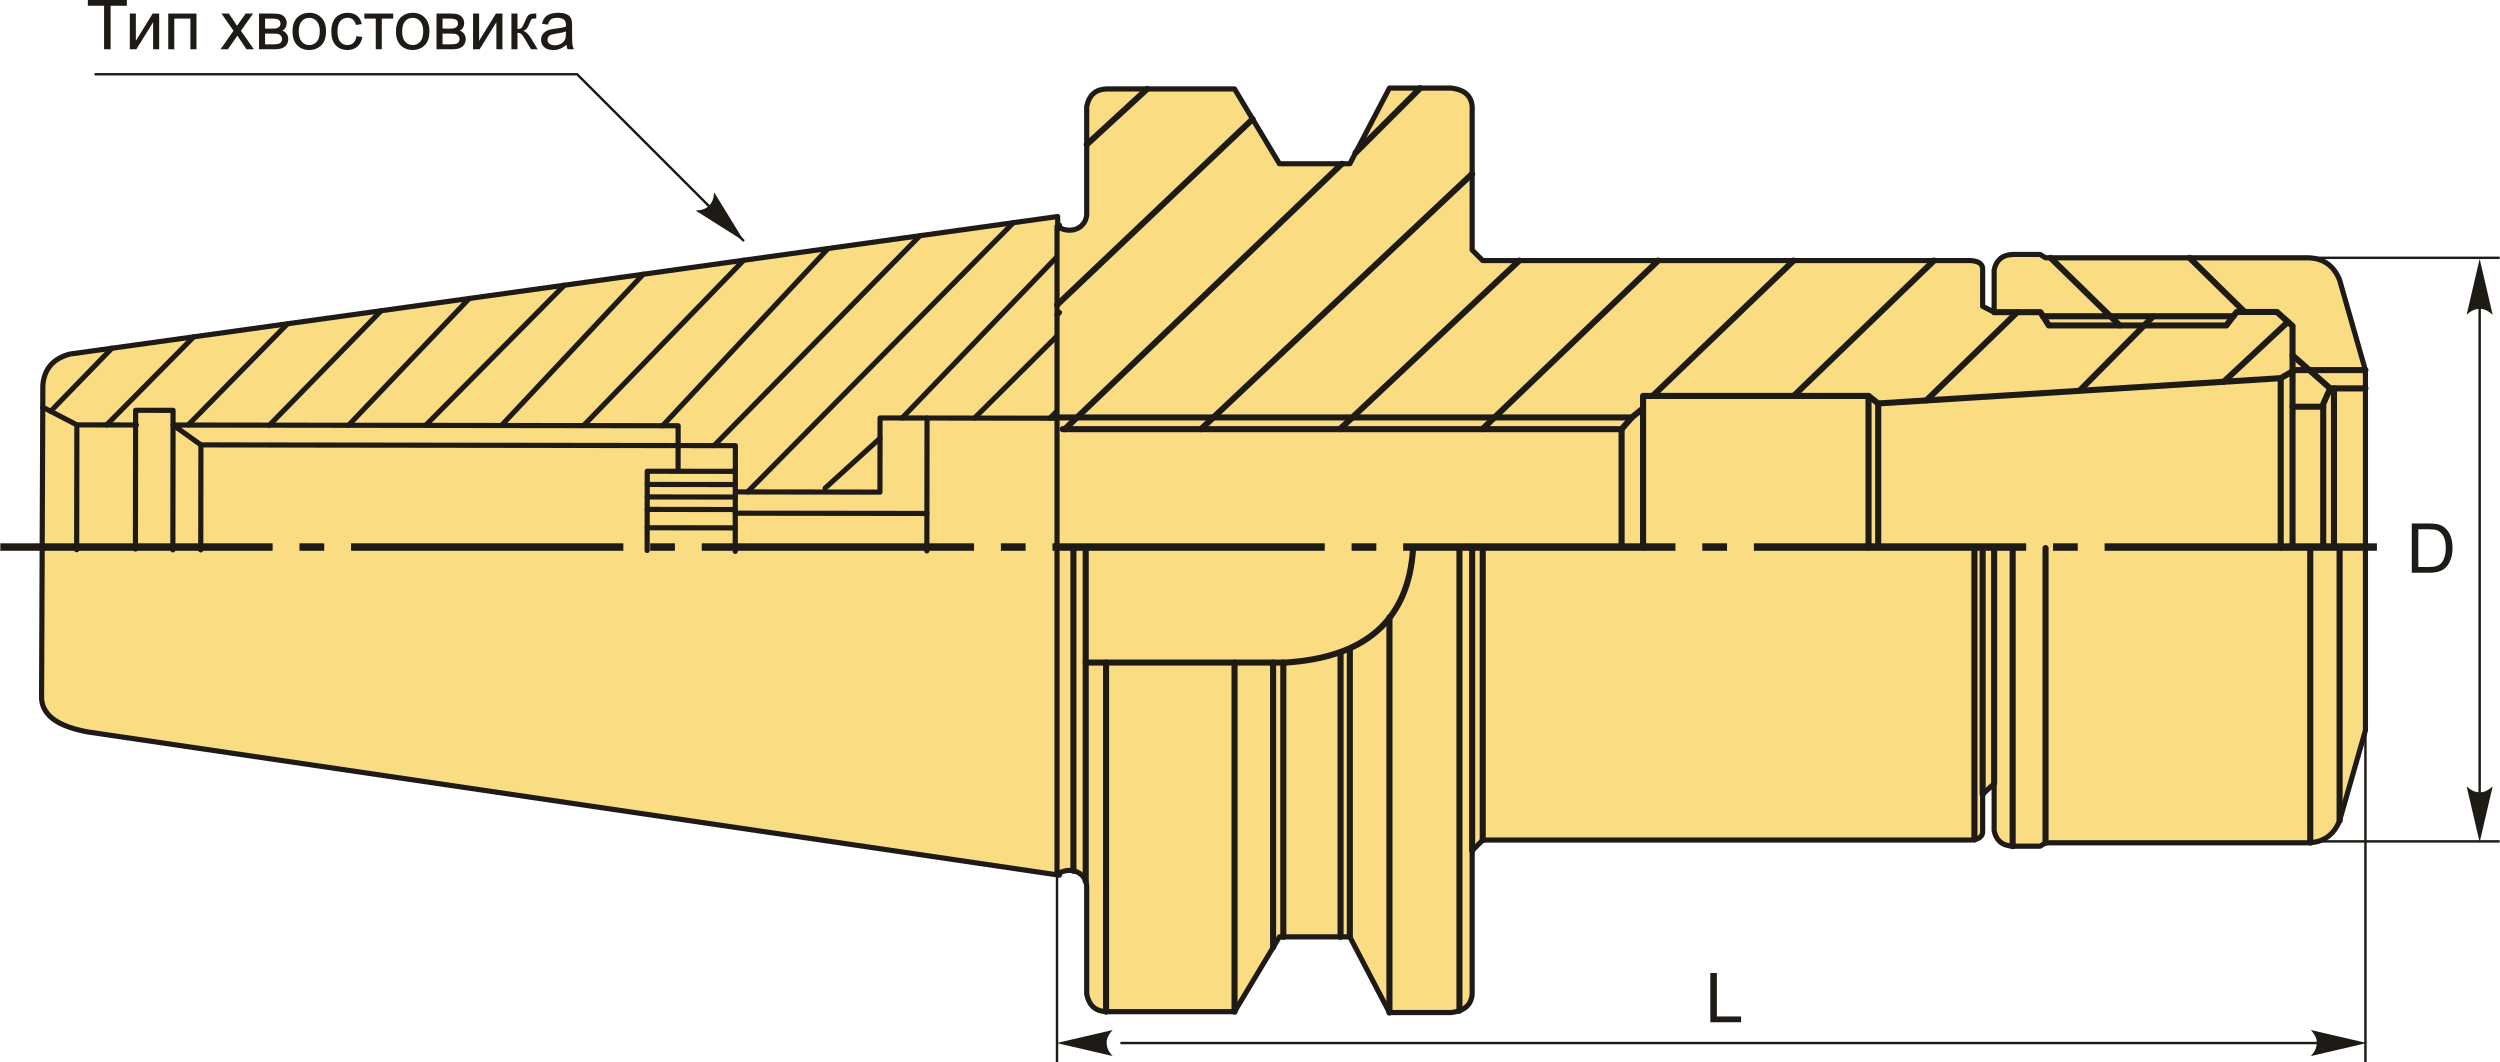 <?xml version="1.0" encoding="UTF-8"?>
<!DOCTYPE svg PUBLIC "-//W3C//DTD SVG 1.1//EN" "http://www.w3.org/Graphics/SVG/1.1/DTD/svg11.dtd">
<!-- Creator: CorelDRAW 2018 (64-Bit) -->
<svg xmlns="http://www.w3.org/2000/svg" xml:space="preserve" width="2422px" height="1029px" version="1.1" style="shape-rendering:geometricPrecision; text-rendering:geometricPrecision; image-rendering:optimizeQuality; fill-rule:evenodd; clip-rule:evenodd"
viewBox="0 0 2318.79 985.41"
 xmlns:xlink="http://www.w3.org/1999/xlink">
 <defs>
  <style type="text/css">
   <![CDATA[
    .str1 {stroke:#1E1A16;stroke-width:2.26;stroke-miterlimit:22.926}
    .str2 {stroke:#1E1A16;stroke-width:5.65;stroke-linecap:round;stroke-linejoin:round;stroke-miterlimit:22.926}
    .str0 {stroke:#1E1A16;stroke-width:4.79;stroke-linecap:round;stroke-linejoin:round;stroke-miterlimit:22.926}
    .fil1 {fill:none}
    .fil4 {fill:#1E1A16}
    .fil0 {fill:#FADC82}
    .fil3 {fill:#1E1A16;fill-rule:nonzero}
    .fil2 {fill:#1E1A16;fill-rule:nonzero}
   ]]>
  </style>
 </defs>
 <g id="Layer_x0020_1">
  <g id="_2434929976832">
   <g>
    <path class="fil0 str0" d="M38.26 648.22l1.18 -290.5c1,-15.31 9.76,-25.22 25.09,-29.24l916.43 -127.61 0 610.86 -899.6 -132.63c-25.39,-4.66 -41.87,-13.88 -43.1,-30.88z"/>
    <polyline class="fil1 str0" points="39.36,377.8 71.01,394.2 70.84,509.99 "/>
    <line class="fil1 str0" x1="71.01" y1="394.2" x2="126.18" y2= "394.27" />
    <polyline class="fil1 str0" points="125.34,509.38 125.52,380.65 160.26,380.7 160.07,510.12 "/>
    <polyline class="fil1 str0" points="628.79,436.54 628.85,394.99 160.24,394.32 186.09,412.75 681.95,413.45 681.81,511.54 "/>
    <line class="fil1 str0" x1="186.09" y1="412.75" x2="185.95" y2= "510.15" />
    <polyline class="fil1 str0" points="600.08,510.74 600.18,437.18 681.92,437.29 "/>
    <line class="fil1 str0" x1="600.17" y1="449.44" x2="681.9" y2= "449.55" />
    <line class="fil1 str0" x1="600.15" y1="461.02" x2="681.88" y2= "461.13" />
    <line class="fil1 str0" x1="600.13" y1="472.6" x2="681.87" y2= "472.71" />
    <line class="fil1 str0" x1="600.11" y1="489.62" x2="681.84" y2= "489.74" />
    <polyline class="fil1 str0" points="681.89,456.37 816.07,456.56 816.17,387.76 980.96,388 "/>
    <line class="fil1 str0" x1="681.86" y1="476.12" x2="859.64" y2= "476.37" />
    <line class="fil1 str0" x1="859.59" y1="511.11" x2="859.76" y2= "387.82" />
    <line class="fil1 str0" x1="46.67" y1="381.59" x2="103.49" y2= "323.06" />
    <line class="fil1 str0" x1="98.59" y1="394.23" x2="179.41" y2= "312.48" />
    <line class="fil1 str0" x1="174.2" y1="394.34" x2="266.46" y2= "300.36" />
    <line class="fil1 str0" x1="249.65" y1="394.45" x2="353.34" y2= "288.26" />
    <line class="fil1 str0" x1="323.02" y1="394.55" x2="435.07" y2= "276.88" />
    <line class="fil1 str0" x1="394.54" y1="394.66" x2="523.28" y2= "264.6" />
    <line class="fil1 str0" x1="464.91" y1="394.75" x2="596.49" y2= "254.41" />
    <line class="fil1 str0" x1="541.05" y1="394.86" x2="689.65" y2= "241.43" />
    <line class="fil1 str0" x1="614.42" y1="394.97" x2="768" y2= "230.52" />
    <line class="fil1 str0" x1="662.15" y1="413.43" x2="853.22" y2= "218.66" />
    <line class="fil1 str0" x1="693.24" y1="456.38" x2="939.89" y2= "206.59" />
    <line class="fil1 str0" x1="765.23" y1="452.87" x2="816.15" y2= "406.57" />
    <line class="fil1 str0" x1="836.62" y1="387.79" x2="980.96" y2= "237.56" />
    <line class="fil1 str0" x1="903.76" y1="387.89" x2="980.96" y2= "311.1" />
    <line class="fil1 str0" x1="973.66" y1="387.99" x2="980.96" y2= "380.82" />
   </g>
   <path id="стрелка.cdr" class="fil2" d="M980.02 967.69l51.89 -12.07c-3.4,3.73 -5.67,7.87 -5.5,12.05 0.19,4.46 1.61,7.82 5.5,12.08l-51.89 -12.06z"/>
   <path id="стрелка.cdr_0" class="fil2" d="M2195.51 967.69l-51.88 -12.07c3.39,3.73 5.66,7.87 5.49,12.05 -0.19,4.46 -1.61,7.82 -5.49,12.08l51.88 -12.06z"/>
   <polygon class="fil3" points="1586.47,948.4 1586.47,902.69 1592.53,902.69 1592.53,943.03 1615,943.03 1615,948.4 "/>
   <path class="fil3" d="M2237.25 531.38l0 -45.71 15.74 0c3.56,0 6.27,0.22 8.14,0.65 2.62,0.61 4.85,1.71 6.71,3.28 2.41,2.04 4.21,4.64 5.4,7.81 1.2,3.17 1.8,6.8 1.8,10.87 0,3.47 -0.41,6.55 -1.21,9.23 -0.81,2.68 -1.86,4.9 -3.12,6.66 -1.28,1.75 -2.66,3.14 -4.17,4.14 -1.5,1.01 -3.32,1.77 -5.45,2.29 -2.14,0.53 -4.59,0.78 -7.35,0.78l-16.49 0zm6.06 -5.36l9.75 0c3.01,0 5.37,-0.28 7.08,-0.84 1.72,-0.56 3.08,-1.35 4.1,-2.37 1.42,-1.44 2.54,-3.38 3.34,-5.8 0.8,-2.43 1.2,-5.36 1.2,-8.82 0,-4.79 -0.79,-8.47 -2.35,-11.05 -1.56,-2.57 -3.47,-4.29 -5.71,-5.17 -1.62,-0.62 -4.23,-0.93 -7.82,-0.93l-9.59 0 0 34.98z"/>
   <line class="fil1 str1" x1="2300.22" y1="261.55" x2="2300.22" y2= "760.2" />
   <path id="стрелка.cdr_1" class="fil2" d="M2300.22 240.12l12.06 51.89c-3.73,-3.4 -7.86,-5.67 -12.05,-5.5 -4.46,0.19 -7.82,1.61 -12.08,5.5l12.07 -51.89z"/>
   <path id="стрелка.cdr_2" class="fil2" d="M2300.22 781.48l12.06 -51.88c-3.73,3.39 -7.86,5.66 -12.05,5.49 -4.46,-0.19 -7.82,-1.61 -12.08,-5.49l12.07 51.88z"/>
   <line class="fil1 str1" x1="1039.15" y1="967.69" x2="2163.42" y2= "967.69" />
   <g>
    <path class="fil0 str0" d="M980.36 210.04l0.46 0.28c0.67,-0.42 1.28,-0.87 1.85,-1.37l0 2.37c12.15,5.93 24.32,-0.46 25.22,-12.04l0 -100.43c2.03,-10.38 8,-15.85 17.96,-16.33l119.21 0 41.64 69.4 65.32 0 36.74 -70.22 57.16 0c14.33,1.65 20.44,9.02 19.59,21.23l0 129.01 9.8 9.8 452.34 0c7.67,0.36 10.99,3 11.47,7.13l0 35.35 10.65 5.4 0 -39.05c1.65,-8.28 6.43,-13.93 17.19,-14.53l25.42 0 5.08 3.15 242.8 0c14.2,0.05 24.39,6.61 30.02,20.58l23.97 83.76 0 334.05 -23.97 83.76c-5.63,13.97 -15.82,20.53 -30.02,20.57l-242.8 0 -5.08 3.15 -25.42 0c-10.76,-0.6 -15.54,-6.24 -17.19,-14.52l0 -43.58 -10.65 9.93 0 35.34c-0.48,4.13 -3.8,6.78 -11.47,7.14l-452.34 0 -9.8 9.8 0 129c0.85,12.21 -5.26,19.58 -19.59,21.23l-57.16 0 -36.74 -70.22 -65.32 0 -41.64 69.41 -119.21 0c-9.96,-0.48 -15.93,-5.95 -17.96,-16.33l0 -100.43c-0.9,-11.59 -13.07,-17.97 -25.22,-12.04l0 2.07 -0.8 0 -1.51 -0.11 0 -601.71z"/>
    <line class="fil1 str0" x1="980.36" y1="292.31" x2="982.67" y2= "289.91" />
    <polyline class="fil1 str2" points="982.92,387.29 1513.59,387.29 1524.07,378.8 1524.07,367.32 1733.24,367.32 1742.23,374.31 2115.64,350.85 2128.62,343.36 2194.25,343.36 "/>
    <polyline class="fil1 str2" points="2194.25,360.33 2161.57,360.33 2155.08,374.81 2155.08,504.61 "/>
    <line class="fil1 str2" x1="2165.06" y1="360.33" x2="2165.06" y2= "504.11" />
    <polyline class="fil1 str2" points="1849.77,289.62 1892.73,289.62 1900.48,301.92 2065.22,301.92 2074.71,289.44 2112.15,289.44 2126.62,302.42 2126.62,506.6 "/>
    <line class="fil1 str2" x1="2155.08" y1="377.31" x2="2126.62" y2= "377.31" />
    <line class="fil1 str2" x1="2115.64" y1="350.85" x2="2115.64" y2= "508.1" />
    <line class="fil1 str2" x1="2071.68" y1="293.42" x2="1894.99" y2= "293.42" />
    <line class="fil1 str2" x1="1742.23" y1="374.31" x2="1742.23" y2= "507.67" />
    <line class="fil1 str2" x1="1733.24" y1="367.32" x2="1733.24" y2= "507.92" />
    <line class="fil1 str2" x1="1524.07" y1="378.8" x2="1524.07" y2= "508.13" />
    <polyline class="fil1 str2" points="1513.59,387.29 1504.14,398.17 985.59,398.17 "/>
    <line class="fil1 str2" x1="1504.14" y1="398.17" x2="1504.14" y2= "506.53" />
    <line class="fil1 str2" x1="1007.89" y1="134.09" x2="1063.99" y2= "82.52" />
    <line class="fil1 str2" x1="980.36" y1="282.89" x2="1161.84" y2= "110.49" />
    <line class="fil1 str2" x1="987.56" y1="398.17" x2="1244.71" y2= "151.92" />
    <line class="fil1 str2" x1="1317.34" y1="81.7" x2="1257.35" y2= "141.73" />
    <line class="fil1 str2" x1="1113.86" y1="398.17" x2="1365.51" y2= "161.29" />
    <line class="fil1 str2" x1="1242.76" y1="398.17" x2="1409.23" y2= "241.74" />
    <line class="fil1 str2" x1="1374.9" y1="398.17" x2="1538.13" y2= "241.74" />
    <line class="fil1 str2" x1="1532.94" y1="367.32" x2="1663.79" y2= "241.74" />
    <line class="fil1 str2" x1="1663.79" y1="367.32" x2="1793.98" y2= "241.74" />
    <line class="fil1 str2" x1="1786.83" y1="371.51" x2="1871.25" y2= "289.62" />
    <line class="fil1 str2" x1="1928.93" y1="362.58" x2="1997.37" y2= "293.42" />
    <line class="fil1 str2" x1="1902.15" y1="239.19" x2="1966.27" y2= "301.92" />
    <line class="fil1 str2" x1="2031.05" y1="239.19" x2="2082.22" y2= "289.44" />
    <line class="fil1 str2" x1="2062.78" y1="354.17" x2="2122.37" y2= "298.61" />
    <line class="fil1 str2" x1="2161.57" y1="360.33" x2="2126.62" y2= "329.7" />
    <line class="fil1 str2" x1="2170.28" y1="761.34" x2="2170.28" y2= "507.83" />
    <line class="fil1 str2" x1="2143.07" y1="781.72" x2="2143.07" y2= "507.83" />
    <line class="fil1 str2" x1="1897.46" y1="781.91" x2="1897.46" y2= "508.48" />
    <line class="fil1 str2" x1="1866.96" y1="785.06" x2="1866.96" y2= "510.42" />
    <line class="fil1 str2" x1="1849.77" y1="726.96" x2="1849.77" y2= "507.83" />
    <line class="fil1 str2" x1="1839.12" y1="736.89" x2="1839.12" y2= "507.83" />
    <line class="fil1 str2" x1="1831.49" y1="778.93" x2="1831.49" y2= "507.83" />
    <line class="fil1 str2" x1="1375.31" y1="779.37" x2="1375.31" y2= "508.48" />
    <line class="fil1 str2" x1="1365.51" y1="789.17" x2="1365.51" y2= "507.18" />
    <line class="fil1 str2" x1="1353.72" y1="937.67" x2="1353.72" y2= "509.28" />
    <line class="fil1 str2" x1="995.56" y1="807.9" x2="995.56" y2= "507.66" />
    <line class="fil1 str2" x1="1006.96" y1="817.51" x2="1006.96" y2= "508.48" />
    <path class="fil1 str2" d="M1006.96 614.7c61.76,0 123.52,0 185.28,0 71.46,-4.5 114.44,-36.73 118.53,-106.87"/>
    <line class="fil1 str2" x1="1288.76" y1="939.4" x2="1288.76" y2= "572.75" />
    <line class="fil1 str2" x1="1252.02" y1="869.18" x2="1252.02" y2= "601.95" />
    <line class="fil1 str2" x1="1243.41" y1="869.18" x2="1243.41" y2= "606.56" />
    <line class="fil1 str2" x1="1190.3" y1="869.18" x2="1190.3" y2= "614.7" />
    <line class="fil1 str2" x1="1180.82" y1="878.99" x2="1180.82" y2= "614.7" />
    <line class="fil1 str2" x1="1145.06" y1="938.59" x2="1145.06" y2= "614.7" />
    <line class="fil1 str2" x1="1025.85" y1="938.59" x2="1025.85" y2= "614.7" />
   </g>
   <g>
    <polyline class="fil1 str1" points="689.89,223.67 535.12,68.91 87.38,68.91 "/>
    <polygon class="fil3" points="96.26,45.71 96.26,5.36 81.19,5.36 81.19,0 117.39,0 117.39,5.36 102.32,5.36 102.32,45.71 "/>
    <polygon id="1" class="fil3" points="120.12,12.58 125.74,12.58 125.74,37.84 141.35,12.58 147.38,12.58 147.38,45.71 141.76,45.71 141.76,20.6 126.18,45.71 120.12,45.71 "/>
    <polygon id="2" class="fil3" points="155.79,12.58 181.96,12.58 181.96,45.71 176.34,45.71 176.34,17.24 161.4,17.24 161.4,45.71 155.79,45.71 "/>
    <path id="3" class="fil3" d="M204.26 45.71l12.1 -17.16 -11.21 -15.97 6.91 0 5.23 7.82c0.97,1.46 1.74,2.66 2.28,3.59 0.95,-1.33 1.79,-2.53 2.54,-3.6l5.51 -7.81 6.87 0 -11.27 15.97 12 17.16 -6.83 0 -6.85 -10.22 -1.57 -2.45 -8.85 12.67 -6.86 0z"/>
    <path id="4" class="fil3" d="M240.01 12.58l12.92 0c3.17,0 5.54,0.26 7.09,0.79 1.54,0.54 2.87,1.5 3.98,2.92 1.12,1.42 1.67,3.12 1.67,5.1 0,1.58 -0.33,2.96 -0.98,4.13 -0.66,1.19 -1.64,2.17 -2.96,2.96 1.56,0.52 2.84,1.49 3.87,2.92 1.03,1.41 1.54,3.1 1.54,5.05 -0.21,3.14 -1.33,5.47 -3.36,6.98 -2.04,1.52 -4.99,2.28 -8.87,2.28l-14.9 0 0 -33.13zm5.61 13.98l5.96 0c2.37,0 4.01,-0.13 4.9,-0.38 0.89,-0.25 1.69,-0.75 2.39,-1.52 0.7,-0.75 1.05,-1.67 1.05,-2.73 0,-1.76 -0.61,-2.97 -1.84,-3.66 -1.23,-0.69 -3.34,-1.03 -6.32,-1.03l-6.14 0 0 9.32zm0 14.55l7.38 0c3.17,0 5.35,-0.37 6.53,-1.11 1.18,-0.74 1.8,-2.01 1.86,-3.83 0,-1.05 -0.34,-2.04 -1.02,-2.94 -0.69,-0.91 -1.58,-1.48 -2.68,-1.72 -1.1,-0.24 -2.86,-0.36 -5.29,-0.36l-6.78 0 0 9.96z"/>
    <path id="5" class="fil3" d="M271.11 29.14c0,-6.12 1.7,-10.65 5.11,-13.6 2.84,-2.44 6.32,-3.67 10.42,-3.67 4.54,0 8.27,1.49 11.16,4.47 2.88,2.97 4.33,7.09 4.33,12.33 0,4.26 -0.64,7.6 -1.91,10.04 -1.28,2.43 -3.14,4.33 -5.59,5.68 -2.44,1.35 -5.11,2.02 -7.99,2.02 -4.64,0 -8.38,-1.48 -11.25,-4.45 -2.86,-2.97 -4.28,-7.24 -4.28,-12.82zm5.74 0.01c0,4.24 0.93,7.41 2.78,9.5 1.86,2.11 4.19,3.16 7.01,3.16 2.79,0 5.11,-1.05 6.97,-3.17 1.85,-2.12 2.78,-5.34 2.78,-9.67 0,-4.08 -0.94,-7.18 -2.8,-9.28 -1.86,-2.1 -4.18,-3.16 -6.95,-3.16 -2.82,0 -5.15,1.05 -7.01,3.14 -1.85,2.1 -2.78,5.26 -2.78,9.48z"/>
    <path id="6" class="fil3" d="M330.36 33.58l5.49 0.76c-0.61,3.78 -2.14,6.73 -4.62,8.87 -2.48,2.14 -5.53,3.2 -9.14,3.2 -4.52,0 -8.16,-1.48 -10.9,-4.44 -2.76,-2.95 -4.13,-7.19 -4.13,-12.7 0,-3.58 0.59,-6.69 1.77,-9.37 1.18,-2.67 2.98,-4.69 5.41,-6.02 2.41,-1.34 5.04,-2.01 7.89,-2.01 3.59,0 6.54,0.91 8.81,2.73 2.29,1.82 3.76,4.4 4.4,7.74l-5.43 0.83c-0.52,-2.22 -1.44,-3.89 -2.77,-5.02 -1.32,-1.12 -2.91,-1.68 -4.78,-1.68 -2.83,0 -5.13,1.01 -6.91,3.03 -1.76,2.03 -2.65,5.23 -2.65,9.61 0,4.45 0.85,7.67 2.56,9.68 1.71,2.01 3.93,3.02 6.67,3.02 2.21,0 4.05,-0.67 5.52,-2.02 1.48,-1.34 2.41,-3.41 2.81,-6.21z"/>
    <polygon id="7" class="fil3" points="337.7,12.58 364.51,12.58 364.51,17.24 353.91,17.24 353.91,45.71 348.3,45.71 348.3,17.24 337.7,17.24 "/>
    <path id="8" class="fil3" d="M367.05 29.14c0,-6.12 1.71,-10.65 5.12,-13.6 2.84,-2.44 6.32,-3.67 10.42,-3.67 4.54,0 8.26,1.49 11.16,4.47 2.88,2.97 4.33,7.09 4.33,12.33 0,4.26 -0.64,7.6 -1.92,10.04 -1.27,2.43 -3.14,4.33 -5.58,5.68 -2.44,1.35 -5.11,2.02 -7.99,2.02 -4.64,0 -8.39,-1.48 -11.25,-4.45 -2.86,-2.97 -4.29,-7.24 -4.29,-12.82zm5.75 0.01c0,4.24 0.92,7.41 2.77,9.5 1.87,2.11 4.2,3.16 7.02,3.16 2.78,0 5.1,-1.05 6.96,-3.17 1.86,-2.12 2.78,-5.34 2.78,-9.67 0,-4.08 -0.93,-7.18 -2.8,-9.28 -1.86,-2.1 -4.18,-3.16 -6.94,-3.16 -2.82,0 -5.15,1.05 -7.02,3.14 -1.85,2.1 -2.77,5.26 -2.77,9.48z"/>
    <path id="9" class="fil3" d="M404.66 12.58l12.93 0c3.17,0 5.53,0.26 7.08,0.79 1.55,0.54 2.88,1.5 3.98,2.92 1.12,1.42 1.68,3.12 1.68,5.1 0,1.58 -0.34,2.96 -0.98,4.13 -0.66,1.19 -1.64,2.17 -2.96,2.96 1.55,0.52 2.84,1.49 3.87,2.92 1.02,1.41 1.53,3.1 1.53,5.05 -0.2,3.14 -1.33,5.47 -3.36,6.98 -2.03,1.52 -4.99,2.28 -8.86,2.28l-14.91 0 0 -33.13zm5.62 13.98l5.96 0c2.37,0 4.01,-0.13 4.89,-0.38 0.9,-0.25 1.69,-0.75 2.4,-1.52 0.7,-0.75 1.05,-1.67 1.05,-2.73 0,-1.76 -0.62,-2.97 -1.84,-3.66 -1.24,-0.69 -3.34,-1.03 -6.32,-1.03l-6.14 0 0 9.32zm0 14.55l7.37 0c3.17,0 5.36,-0.37 6.54,-1.11 1.18,-0.74 1.79,-2.01 1.86,-3.83 0,-1.05 -0.34,-2.04 -1.02,-2.94 -0.7,-0.91 -1.59,-1.48 -2.68,-1.72 -1.1,-0.24 -2.87,-0.36 -5.29,-0.36l-6.78 0 0 9.96z"/>
    <polygon id="10" class="fil3" points="438.58,12.58 444.2,12.58 444.2,37.84 459.81,12.58 465.84,12.58 465.84,45.71 460.22,45.71 460.22,20.6 444.64,45.71 438.58,45.71 "/>
    <path id="11" class="fil3" d="M474.18 12.58l5.62 0 0 14.3c1.79,0 3.04,-0.35 3.76,-1.04 0.72,-0.68 1.77,-2.67 3.18,-5.98 1.1,-2.61 2,-4.34 2.68,-5.17 0.69,-0.83 1.48,-1.39 2.37,-1.68 0.9,-0.29 2.34,-0.43 4.31,-0.43l1.13 0 0 4.62 -1.57 -0.03c-1.48,0 -2.42,0.23 -2.84,0.66 -0.44,0.46 -1.11,1.82 -2,4.09 -0.85,2.17 -1.63,3.67 -2.34,4.5 -0.7,0.83 -1.8,1.58 -3.28,2.27 2.42,0.65 4.8,2.9 7.14,6.75l6.16 10.27 -6.17 0 -6.07 -10.24c-1.23,-2.07 -2.29,-3.43 -3.2,-4.09 -0.91,-0.66 -2,-0.99 -3.26,-0.99l0 15.32 -5.62 0 0 -33.13z"/>
    <path id="12" class="fil3" d="M525.22 41.56c-2.09,1.77 -4.1,3.02 -6.02,3.75 -1.93,0.74 -3.99,1.1 -6.21,1.1 -3.64,0 -6.43,-0.88 -8.39,-2.66 -1.96,-1.77 -2.94,-4.03 -2.94,-6.79 0,-1.62 0.37,-3.09 1.11,-4.44 0.74,-1.34 1.71,-2.4 2.9,-3.21 1.21,-0.81 2.55,-1.42 4.05,-1.84 1.1,-0.29 2.77,-0.56 5,-0.84 4.53,-0.53 7.88,-1.18 10.02,-1.93 0.02,-0.76 0.03,-1.25 0.03,-1.45 0,-2.28 -0.53,-3.89 -1.59,-4.82 -1.44,-1.27 -3.58,-1.9 -6.41,-1.9 -2.65,0 -4.61,0.47 -5.86,1.4 -1.27,0.92 -2.19,2.56 -2.8,4.92l-5.49 -0.76c0.5,-2.35 1.32,-4.26 2.47,-5.71 1.15,-1.44 2.81,-2.55 4.98,-3.34 2.16,-0.77 4.68,-1.17 7.53,-1.17 2.83,0 5.14,0.33 6.92,1 1.76,0.67 3.07,1.5 3.9,2.51 0.83,1.02 1.42,2.29 1.76,3.84 0.18,0.95 0.27,2.68 0.27,5.15l0 7.45c0,5.21 0.12,8.49 0.35,9.89 0.23,1.39 0.69,2.72 1.38,4l-5.88 0c-0.56,-1.18 -0.92,-2.57 -1.08,-4.15zm-0.45 -12.45c-2.04,0.83 -5.11,1.53 -9.19,2.11 -2.32,0.33 -3.96,0.7 -4.92,1.11 -0.95,0.42 -1.69,1.02 -2.21,1.81 -0.52,0.8 -0.79,1.68 -0.79,2.66 0,1.48 0.57,2.73 1.71,3.71 1.13,0.99 2.79,1.49 4.97,1.49 2.16,0 4.09,-0.46 5.78,-1.41 1.68,-0.94 2.93,-2.22 3.71,-3.85 0.61,-1.27 0.91,-3.13 0.91,-5.59l0.03 -2.04z"/>
    <path id="стрелка.cdr_3" class="fil2" d="M690.11 223.83l-45.02 -28.46c5.03,-0.21 9.57,-1.49 12.43,-4.55 3.04,-3.27 4.44,-6.64 4.74,-12.4l27.85 45.41z"/>
   </g>
   <line class="fil1 str1" x1="2140.26" y1="239.19" x2="2318.79" y2= "239.19" />
   <line class="fil1 str1" x1="2140.26" y1="780.6" x2="2318.79" y2= "780.6" />
   <line class="fil1 str1" x1="2194.25" y1="677.58" x2="2194.25" y2= "985.41" />
   <line class="fil1 str1" x1="980.36" y1="655.24" x2="980.36" y2= "985.41" />
   <path id="ось.cdr" class="fil4" d="M300.48 504.06l-22.95 0 0 6.93 22.95 0 0 -6.93zm-300.48 0l252.63 0 0 6.93 -252.63 0 0 -6.93zm625.85 0l-22.95 0 0 6.93 22.95 0 0 -6.93zm-300.48 0l252.63 0 0 6.93 -252.63 0 0 -6.93zm625.85 0l-22.94 0 0 6.93 22.94 0 0 -6.93zm-300.47 0l252.63 0 0 6.93 -252.63 0 0 -6.93zm625.85 0l-22.95 0 0 6.93 22.95 0 0 -6.93zm-300.48 0l252.63 0 0 6.93 -252.63 0 0 -6.93zm625.85 0l-22.95 0 0 6.93 22.95 0 0 -6.93zm-300.48 0l252.63 0 0 6.93 -252.63 0 0 -6.93zm625.85 0l-22.94 0 0 6.93 22.94 0 0 -6.93zm-300.47 0l252.63 0 0 6.93 -252.63 0 0 -6.93zm325.38 0l252.63 0 0 6.93 -252.63 0 0 -6.93z"/>
  </g>
 </g>
</svg>
